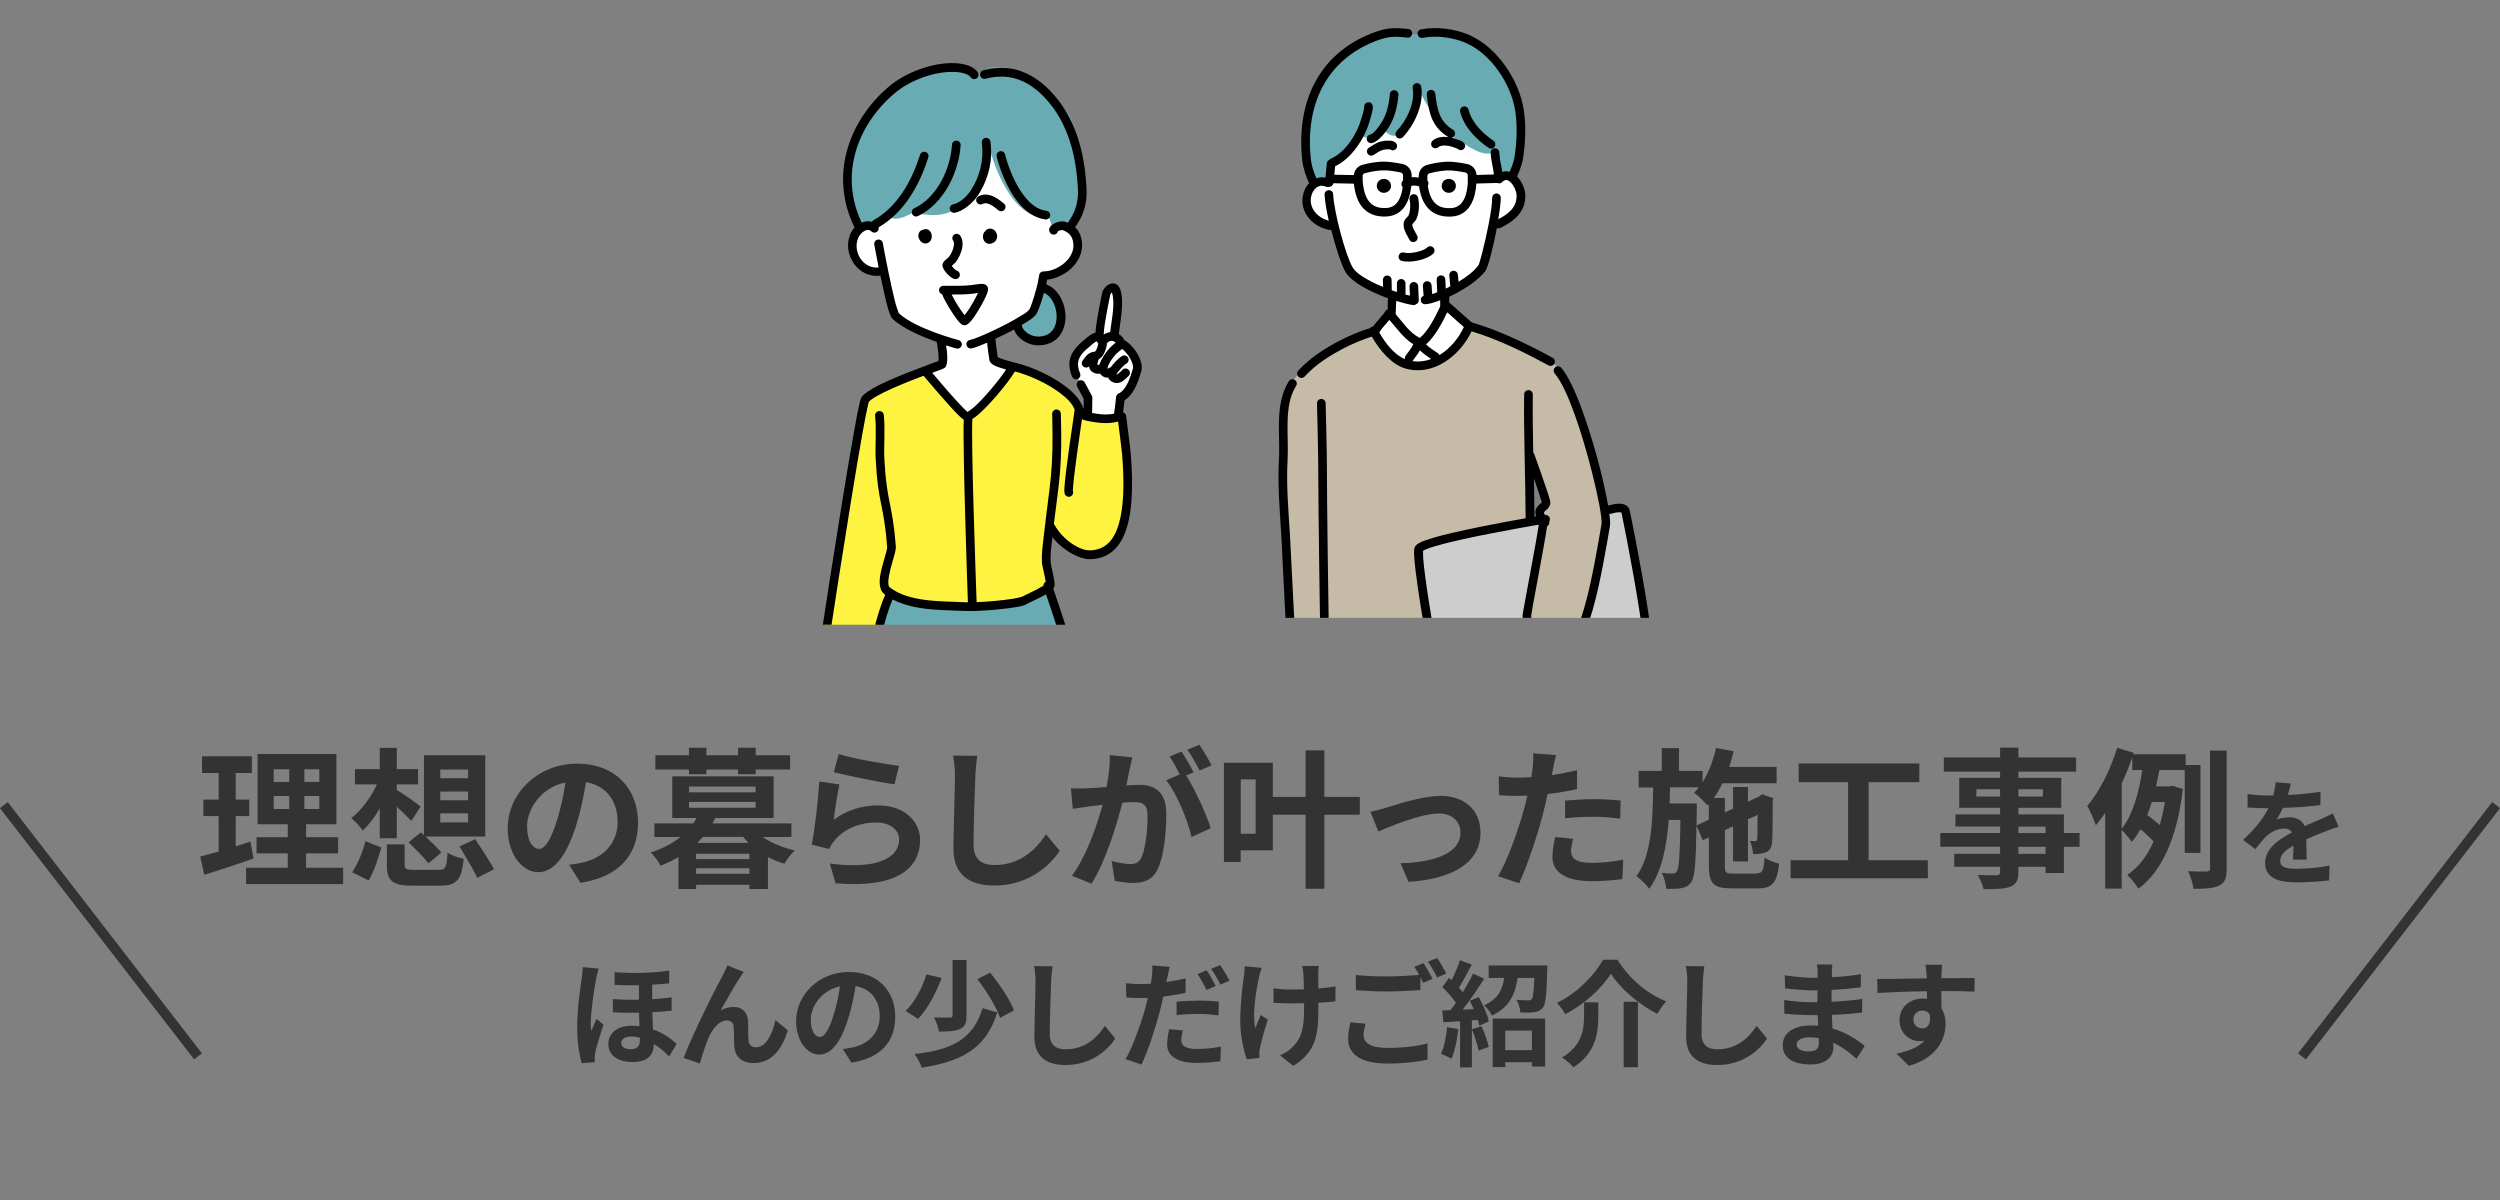 <?xml version="1.0" encoding="UTF-8"?>
<svg id="_レイヤー_2" data-name="レイヤー 2" xmlns="http://www.w3.org/2000/svg" width="355.23" height="170.55" xmlns:xlink="http://www.w3.org/1999/xlink" viewBox="0 0 355.23 170.55">
  <rect x="0" y="0" width="355.23" height="170.55" fill="#808080" stroke="none"/>
  <defs>
    <style>
      .cls-1 {
        fill: #fff;
      }

      .cls-1, .cls-2, .cls-3, .cls-4, .cls-5, .cls-6 {
        fill-rule: evenodd;
      }

      .cls-2 {
        fill: #fef340;
      }

      .cls-3 {
        fill: #cdcdcd;
      }

      .cls-7 {
        fill: #333;
      }

      .cls-8 {
        clip-path: url(#clippath-1);
      }

      .cls-4 {
        fill: #68abb3;
      }

      .cls-9 {
        clip-path: url(#clippath);
      }

      .cls-10, .cls-11 {
        fill: none;
      }

      .cls-5 {
        fill: #c5bba6;
      }

      .cls-11 {
        stroke: #333;
        stroke-miterlimit: 10;
        stroke-width: 1.4px;
      }
    </style>
    <clipPath id="clippath">
      <rect class="cls-10" x="111.17" y=".98" width="55.82" height="87.79"/>
    </clipPath>
    <clipPath id="clippath-1">
      <rect class="cls-10" x="175.46" y="0" width="66.64" height="87.79"/>
    </clipPath>
  </defs>
  <g id="_レイヤー_1-2" data-name="レイヤー 1">
    <g>
      <g>
        <path class="cls-7" d="m36.02,121.99c-2.36.84-4.93,1.65-6.99,2.32l-.58-2.6c.75-.19,1.63-.43,2.62-.71v-5.04h-2.17v-2.34h2.17v-3.78h-2.36v-2.38h7.08v2.38h-2.3v3.78h1.93v2.34h-1.93v4.29c.71-.21,1.42-.43,2.1-.67l.43,2.4Zm12.74,1.31v2.32h-13.79v-2.32h5.92v-2.04h-4.44v-2.3h4.44v-1.84h-4.29v-9.98h11.2v9.98h-4.31v1.84h4.55v2.3h-4.55v2.04h5.28Zm-9.87-12.19h2.21v-1.8h-2.21v1.8Zm0,3.84h2.21v-1.84h-2.21v1.84Zm6.48-5.64h-2.12v1.8h2.12v-1.8Zm0,3.8h-2.12v1.84h2.12v-1.84Z"/>
        <path class="cls-7" d="m53.95,114.89c-.73,1.27-1.54,2.34-2.42,3.11-.37-.56-1.12-1.35-1.63-1.76,1.42-1.05,2.81-2.92,3.65-4.78h-3.11v-2.17h3.52v-3.02h2.42v3.02h3.02v2.17h-3.02v.79c.86.49,2.9,1.95,3.39,2.36l-1.33,2.04c-.49-.54-1.29-1.31-2.06-2.02v4.48h-2.42v-4.23Zm-3.9,9.05c.77-1.14,1.5-2.9,1.87-4.42l2.27.9c-.43,1.52-1.05,3.43-1.8,4.68l-2.34-1.16Zm12.25-.34c1.01,0,1.16-.3,1.29-2.47.51.41,1.59.77,2.3.9-.32,3.07-1.03,3.82-3.39,3.82h-3.86c-2.92,0-3.67-.71-3.67-2.94v-2.94h2.53v2.9c0,.64.21.73,1.37.73h3.43Zm-2.49-5.32l.43.39v-11.35h8.71v11.54h-8.5c.84.77,1.76,1.67,2.27,2.27l-1.84,1.54c-.6-.77-1.87-2.08-2.83-2.98l1.76-1.42Zm2.75-7.7h3.95v-1.24h-3.95v1.24Zm0,3.13h3.95v-1.24h-3.95v1.24Zm0,3.15h3.95v-1.29h-3.95v1.29Zm4.96,2.38c.86,1.33,2.1,3.15,2.68,4.27l-2.38,1.22c-.51-1.14-1.69-3.02-2.53-4.46l2.23-1.03Z"/>
        <path class="cls-7" d="m82.48,125.43l-1.61-2.55c.82-.09,1.42-.21,2-.34,2.75-.64,4.89-2.62,4.89-5.75,0-2.96-1.61-5.17-4.5-5.66-.3,1.82-.67,3.8-1.29,5.81-1.29,4.33-3.13,6.99-5.47,6.99s-4.36-2.62-4.36-6.24c0-4.96,4.29-9.18,9.85-9.18s8.67,3.69,8.67,8.37-2.77,7.72-8.17,8.56Zm-5.9-4.81c.9,0,1.74-1.35,2.62-4.25.49-1.59.9-3.41,1.14-5.19-3.54.73-5.45,3.86-5.45,6.22,0,2.17.86,3.22,1.7,3.22Z"/>
        <path class="cls-7" d="m108.37,118.93c1.24.86,2.88,1.52,4.57,1.91-.51.43-1.16,1.31-1.48,1.89-.82-.24-1.59-.56-2.34-.94v4.53h-2.64v-.6h-7.57v.6h-2.51v-4.53c-.77.45-1.61.86-2.55,1.22-.26-.6-.92-1.46-1.39-1.87,1.78-.6,3.15-1.35,4.23-2.21h-3.71v-1.93h5.54c.17-.26.32-.51.45-.77h-3.45v-5.92h14.4v5.92h-8.3c-.13.26-.24.51-.39.77h11.22v1.93h-4.05Zm-10.47-9.59h-4.78v-2.02h4.78v-1.07h2.47v1.07h4.5v-1.07h2.51v1.07h4.89v2.02h-4.89v.67h-2.51v-.67h-4.5v.67h-2.47v-.67Zm0,3.24h9.46v-.82h-9.46v.82Zm0,2.19h9.46v-.82h-9.46v.82Zm8.58,6.54h-7.57v.77h7.57v-.77Zm0,2.85v-.79h-7.57v.79h7.57Zm-.13-4.4c-.26-.28-.51-.54-.75-.84h-5.73c-.26.3-.51.56-.77.84h7.25Z"/>
        <path class="cls-7" d="m118.47,116.48c1.95-1.42,4.08-2.04,6.33-2.04,3.75,0,5.94,2.32,5.94,4.91,0,3.9-3.09,6.91-12.01,6.16l-.82-2.81c6.44.88,9.85-.69,9.85-3.41,0-1.39-1.33-2.42-3.2-2.42-2.42,0-4.61.9-5.96,2.53-.39.47-.6.82-.79,1.24l-2.47-.62c.43-2.1.92-6.31,1.07-8.97l2.87.41c-.28,1.18-.67,3.8-.81,5.02Zm9.27-7.66l-.64,2.62c-2.17-.28-6.95-1.29-8.62-1.72l.69-2.57c2.04.64,6.71,1.46,8.58,1.67Z"/>
        <path class="cls-7" d="m138.59,110.26c-.09,2.32-.26,7.12-.26,9.78,0,2.17,1.29,2.88,2.96,2.88,3.54,0,5.79-2.04,7.34-4.38l1.95,2.36c-1.37,2.06-4.42,4.93-9.31,4.93-3.52,0-5.79-1.54-5.79-5.21,0-2.87.21-8.52.21-10.36,0-1.01-.09-2.04-.28-2.9l3.45.04c-.13.9-.24,2-.28,2.85Z"/>
        <path class="cls-7" d="m160.49,109.4c-.13.64-.3,1.44-.45,2.21.73-.04,1.35-.09,1.8-.09,2.27,0,3.88,1.01,3.88,4.1,0,2.53-.3,6.01-1.22,7.87-.71,1.5-1.89,1.97-3.52,1.97-.82,0-1.85-.15-2.58-.3l-.45-2.83c.82.24,2.06.45,2.62.45.73,0,1.27-.21,1.61-.92.58-1.22.88-3.82.88-5.94,0-1.72-.75-1.95-2.08-1.95-.34,0-.88.04-1.5.09-.82,3.26-2.4,8.35-4.38,11.5l-2.79-1.12c2.08-2.81,3.56-7.14,4.36-10.08-.77.09-1.46.17-1.84.21-.62.11-1.74.26-2.4.36l-.26-2.92c.79.06,1.5.02,2.3,0,.67-.02,1.67-.09,2.77-.19.3-1.61.49-3.18.45-4.53l3.2.32c-.13.56-.28,1.24-.39,1.78Zm9.1.34l-1.05.45c1.29,2,2.9,5.58,3.5,7.49l-2.73,1.24c-.56-2.38-2.08-6.16-3.6-8.05l1.93-.84c-.43-.82-.97-1.84-1.46-2.53l1.7-.71c.54.79,1.31,2.15,1.72,2.94Zm2.55-.99l-1.69.73c-.45-.88-1.14-2.15-1.74-2.96l1.72-.69c.56.82,1.35,2.17,1.72,2.92Z"/>
        <path class="cls-7" d="m193.22,115.77h-5.04v10.51h-2.66v-10.51h-4.66v5.06h-4.57v1.65h-2.38v-14.1h6.95v4.85h4.66v-6.61h2.66v6.61h5.04v2.53Zm-14.8-5.02h-2.12v7.72h2.12v-7.72Z"/>
        <path class="cls-7" d="m197.01,114.76c1.46-.45,5.11-1.67,7.7-1.67,3.39,0,5.66,2.02,5.66,5.26,0,3.88-3.41,6.52-10.23,6.95l-1.14-2.64c4.91-.13,8.52-1.44,8.52-4.35,0-1.61-1.2-2.72-3.07-2.72-2.49,0-6.78,1.78-8.6,2.55l-1.12-2.79c.64-.13,1.63-.39,2.27-.58Z"/>
        <path class="cls-7" d="m220.67,109.31c-.04.24-.11.51-.17.82,1.2-.17,2.4-.41,3.58-.69v2.68c-1.29.3-2.75.54-4.18.71-.19.92-.41,1.87-.64,2.75-.77,3-2.21,7.38-3.41,9.93l-2.98-1.01c1.29-2.15,2.92-6.65,3.71-9.65.15-.58.32-1.18.45-1.8-.49.02-.96.04-1.42.04-1.03,0-1.84-.04-2.6-.09l-.06-2.68c1.09.13,1.82.17,2.7.17.62,0,1.27-.02,1.93-.06.09-.47.15-.88.19-1.22.09-.79.13-1.67.06-2.17l3.28.26c-.17.58-.36,1.54-.45,2.02Zm2.57,11.65c0,.94.64,1.65,2.94,1.65,1.44,0,2.92-.17,4.46-.45l-.11,2.75c-1.2.15-2.66.3-4.38.3-3.6,0-5.56-1.24-5.56-3.41,0-.99.21-2.02.39-2.87l2.55.26c-.17.6-.3,1.31-.3,1.78Zm3.26-7.4c1.22,0,2.51.06,3.78.19l-.06,2.57c-1.07-.13-2.38-.26-3.69-.26-1.46,0-2.79.06-4.14.21v-2.51c1.2-.11,2.75-.21,4.12-.21Z"/>
        <path class="cls-7" d="m249.59,124.1c.84,0,1.01-.36,1.14-2.25.51.36,1.44.73,2.06.88-.28,2.68-.92,3.5-3,3.5h-3.75c-2.53,0-3.22-.69-3.22-3.13v-4.12l-.88.41-.88-2.08c-.09,5.26-.24,7.32-.73,8-.39.56-.79.77-1.37.88-.54.13-1.35.11-2.21.11-.04-.71-.28-1.65-.62-2.27.67.09,1.27.09,1.54.09s.45-.06.62-.34c.28-.43.41-2.23.49-7.27h-1.67c-.3,3.86-.99,7.34-2.77,9.78-.41-.6-1.2-1.37-1.82-1.78,2.12-2.94,2.32-7.66,2.38-12.61h-2.06v-2.36h3.28v-3.24h2.45v3.24h3.35v1.61c.88-1.39,1.52-3.11,1.91-4.87l2.51.47c-.17.75-.41,1.5-.64,2.23h6.74v2.32h-7.7c-.36.75-.77,1.46-1.22,2.08h1.57v2.06l1.16-.54v-3.07h2.12v2.08l1.54-.71.09-.06.39-.28,1.59.56-.09.34c-.02,3.05-.02,5.23-.09,5.88-.04.77-.34,1.24-.92,1.48-.51.21-1.2.24-1.78.24-.04-.58-.21-1.39-.45-1.87.26.02.56.02.73.02s.28-.04.3-.32c.04-.19.04-1.37.06-3.41l-1.37.64v5.99h-2.12v-5l-1.16.54v5.17c0,.88.15,1.01,1.22,1.01h3.3Zm-6.78-7.64v-2.23l-.19.21c-.41-.47-1.35-1.42-1.91-1.8.24-.24.47-.49.69-.77h-4.1c-.02.77-.04,1.54-.06,2.3h3.86v.97l-.04,2.15,1.76-.82Z"/>
        <path class="cls-7" d="m273.93,122.23v2.57h-19.5v-2.57h8.17v-11.09h-7.02v-2.66h17.14v2.66h-7.21v11.09h8.41Z"/>
        <path class="cls-7" d="m295.49,120.32h-2.23v3.73h-2.6v-.88h-3.86v.67c0,1.27-.3,1.78-1.14,2.15-.82.32-1.97.36-3.8.36-.13-.6-.51-1.48-.84-2.02,1.03.04,2.3.04,2.64.04.41-.02.54-.15.54-.54v-.67h-6.52v-1.84h6.52v-1.01h-8.5v-1.95h8.5v-.92h-6.35v-1.72h6.35v-.94h-5.81v-4.25h5.81v-.88h-8v-2.02h8v-1.39h2.6v1.39h8.2v2.02h-8.2v.88h6.09v4.25h-6.09v.94h6.46v2.64h2.23v1.95Zm-11.29-7.14v-1.03h-3.37v1.03h3.37Zm2.6-1.03v1.03h3.48v-1.03h-3.48Zm0,6.22h3.86v-.92h-3.86v.92Zm3.86,1.95h-3.86v1.01h3.86v-1.01Z"/>
        <path class="cls-7" d="m310.43,121.2v-11.78h-3.6c-.15.75-.3,1.54-.47,2.32h1.91l.41-.09,1.48.45c-.77,6.93-3.03,11.78-6.31,14.18-.32-.58-1.12-1.57-1.59-1.95,1.57-1.07,2.81-2.66,3.75-4.74-.45-.54-1.2-1.22-1.87-1.76-.37.67-.77,1.27-1.25,1.8-.32-.49-.96-1.27-1.42-1.72v8.35h-2.34v-10.75c-.43.64-.88,1.24-1.33,1.76-.19-.6-.82-2.08-1.22-2.75,1.72-2,3.3-5.13,4.25-8.26l2.36.71-.06.21h7.44v1.52h2.1v12.49h-2.25Zm-8.95-3.43c1.63-2.06,2.49-5.41,2.92-8.35h-1.42v-1.82c-.43,1.24-.94,2.49-1.5,3.71v6.46Zm4.29-3.82c-.21.64-.43,1.27-.67,1.87.6.43,1.29.94,1.78,1.42.3-1.01.54-2.1.73-3.28h-1.84Zm10.62-7.29v16.73c0,1.35-.24,2.02-1.03,2.42-.77.41-1.97.49-3.67.49-.09-.69-.43-1.8-.77-2.51,1.16.06,2.25.06,2.64.04.34-.02.47-.11.47-.47v-16.71h2.36Z"/>
        <path class="cls-7" d="m325.11,112.96c1.55-.08,3.18-.23,4.62-.47l-.02,1.89c-1.55.23-3.56.36-5.32.41-.28.6-.6,1.19-.93,1.67.42-.2,1.31-.33,1.84-.33,1,0,1.81.42,2.17,1.26.85-.39,1.53-.67,2.2-.96.64-.28,1.21-.54,1.81-.85l.82,1.89c-.52.15-1.39.47-1.94.69-.74.29-1.67.65-2.66,1.11.02.91.05,2.12.06,2.87h-1.96c.05-.49.07-1.27.08-1.99-1.22.7-1.88,1.34-1.88,2.16,0,.9.77,1.14,2.37,1.14,1.39,0,3.2-.18,4.64-.46l-.07,2.11c-1.08.15-3.09.28-4.62.28-2.56,0-4.46-.62-4.46-2.73s1.96-3.4,3.82-4.36c-.25-.41-.69-.56-1.14-.56-.91,0-1.93.52-2.55,1.13-.49.49-.96,1.08-1.52,1.8l-1.75-1.31c1.71-1.58,2.87-3.04,3.61-4.51h-.21c-.67,0-1.86-.03-2.76-.1v-1.91c.83.13,2.04.2,2.87.2h.78c.18-.65.29-1.29.33-1.88l2.16.18c-.08.41-.2.95-.41,1.63Z"/>
        <path class="cls-7" d="m84.71,139.07c-.24,1.09-.77,4.7-.77,6.33,0,.33.02.78.07,1.11.23-.55.52-1.18.75-1.73l1,.82c-.46,1.34-.98,3-1.16,3.9-.05.23-.1.57-.1.75.02.16.02.44.03.67l-1.88.15c-.33-1.14-.64-3-.64-5.22,0-2.47.46-5.57.64-6.82.07-.44.15-1.08.16-1.6l2.27.2c-.13.33-.33,1.16-.38,1.45Zm10.38-1.16v1.81c-.72.08-1.54.15-2.42.2v2.06c.98-.07,1.91-.15,2.76-.26v1.89c-.8.1-1.73.16-2.74.21.02.88.07,1.7.1,2.45,1.62.57,2.74,1.49,3.36,2.06l-1.06,1.78c-.69-.69-1.42-1.31-2.2-1.78v.16c0,1.45-.92,2.42-3.02,2.42-1.89,0-3.43-.82-3.43-2.58,0-1.42,1.14-2.58,3.36-2.58.38,0,.72.02,1.06.07-.03-.62-.05-1.29-.06-1.93-1.21.03-2.47.02-3.72-.05v-1.88c1.27.1,2.51.11,3.71.1v-2.06c-1.09.02-2.25,0-3.46-.05v-1.81c2.99.23,5.76.07,7.77-.23Zm-5.49,11.18c.96,0,1.32-.49,1.32-1.27v-.38c-.41-.11-.8-.16-1.19-.16-.93,0-1.45.36-1.45.9,0,.6.52.91,1.32.91Z"/>
        <path class="cls-7" d="m105.16,138.87c-.8,1.18-1.94,3.27-2.76,4.7.6-.34,1.26-.49,1.88-.49,1.22,0,1.96.77,2.02,2.12.03.73-.02,2.04.07,2.73.07.64.52.88,1.06.88,1.42,0,2.29-1.83,2.76-3.85l1.76,1.44c-.85,2.79-2.37,4.65-4.87,4.65-1.81,0-2.66-1.08-2.73-2.27-.07-.87-.05-2.2-.1-2.87-.05-.57-.38-.91-.96-.91-1.11,0-2.02,1.14-2.61,2.47-.42.95-1,2.78-1.24,3.64l-2.3-.78c1.21-3.27,4.55-9.93,5.42-11.48.21-.44.52-.98.8-1.67l2.32.93c-.16.23-.34.51-.52.77Z"/>
        <path class="cls-7" d="m120.98,151l-1.22-1.94c.62-.07,1.08-.16,1.52-.26,2.09-.49,3.72-1.99,3.72-4.38,0-2.25-1.22-3.93-3.43-4.31-.23,1.39-.51,2.89-.98,4.42-.98,3.3-2.38,5.32-4.16,5.32s-3.31-1.99-3.31-4.75c0-3.77,3.27-6.99,7.49-6.99s6.6,2.81,6.6,6.37-2.11,5.88-6.22,6.51Zm-4.49-3.66c.69,0,1.32-1.03,1.99-3.23.38-1.21.69-2.6.87-3.95-2.69.56-4.15,2.94-4.15,4.73,0,1.65.65,2.45,1.29,2.45Z"/>
        <path class="cls-7" d="m133.81,138.95c-.78,2.06-1.98,4.41-3.38,5.85-.46-.36-1.27-.88-1.76-1.14,1.35-1.29,2.46-3.49,2.97-5.21l2.17.51Zm7.9,4.91c-1.6,5.03-4.85,6.92-10.74,7.85-.2-.62-.62-1.44-1.03-1.94,5.39-.6,8.36-2.16,9.68-6.51l2.09.6Zm-4.38-7.46v7.92c0,1.03-.2,1.58-.9,1.88-.7.33-1.7.38-3.02.38-.08-.57-.39-1.45-.69-2.01.93.03,1.94.03,2.24.02.29,0,.39-.07.39-.29v-7.89h1.98Zm3.35,1.8c1.32,1.62,2.82,3.8,3.4,5.37l-1.99,1.06c-.49-1.5-1.89-3.79-3.22-5.5l1.81-.93Z"/>
        <path class="cls-7" d="m149.36,139.46c-.07,1.76-.2,5.42-.2,7.45,0,1.65.98,2.19,2.25,2.19,2.69,0,4.41-1.55,5.58-3.33l1.49,1.8c-1.04,1.57-3.36,3.76-7.09,3.76-2.68,0-4.41-1.18-4.41-3.97,0-2.19.16-6.48.16-7.89,0-.77-.07-1.55-.21-2.2l2.63.03c-.1.69-.18,1.52-.21,2.17Z"/>
        <path class="cls-7" d="m165.86,138.94c-.03.18-.08.39-.13.6.91-.13,1.84-.31,2.74-.52v2.04c-.98.23-2.09.41-3.18.54-.15.7-.31,1.44-.49,2.11-.6,2.29-1.68,5.62-2.6,7.56l-2.27-.77c.98-1.65,2.22-5.06,2.83-7.35.11-.44.23-.91.34-1.37-.38.02-.73.03-1.08.03-.8,0-1.4-.03-1.98-.07l-.05-2.04c.83.1,1.37.13,2.06.13.47,0,.96-.02,1.47-.05.06-.36.11-.67.15-.93.07-.6.1-1.27.05-1.67l2.5.2c-.13.46-.29,1.19-.36,1.55Zm1.98,8.85c0,.72.49,1.26,2.24,1.26,1.09,0,2.22-.11,3.4-.33l-.08,2.07c-.93.13-2.02.24-3.33.24-2.74,0-4.23-.95-4.23-2.6,0-.77.15-1.55.28-2.19l1.96.18c-.13.47-.23,1-.23,1.36Zm2.48-5.62c.93,0,1.91.05,2.87.15l-.05,1.96c-.82-.1-1.81-.21-2.81-.21-1.13,0-2.12.05-3.15.18v-1.91c.91-.1,2.07-.16,3.13-.16Zm2.42-2.07l-1.31.57c-.33-.67-.83-1.65-1.27-2.27l1.29-.54c.41.6,1,1.63,1.29,2.24Zm1.96-.75l-1.29.56c-.34-.69-.87-1.63-1.32-2.25l1.29-.52c.44.6,1.04,1.65,1.32,2.22Z"/>
        <path class="cls-7" d="m178.9,138.85c-.41,1.81-.98,5.24-.54,7.27.21-.51.51-1.29.78-1.89l1.01.65c-.47,1.4-.91,3.05-1.11,3.98-.07.25-.1.6-.1.8,0,.16.02.44.03.67l-1.81.18c-.36-.98-.93-3.27-.93-5.29,0-2.68.33-5.19.52-6.51.08-.46.1-1.01.11-1.42l2.42.24c-.15.39-.31.98-.39,1.32Zm8.42-.49v2.09c.91-.07,1.78-.16,2.45-.29l-.02,2.12c-.65.08-1.5.15-2.42.2v.69c0,3.85-.29,6.22-3.56,8.29l-1.88-1.49c.62-.28,1.44-.8,1.89-1.31,1.26-1.31,1.52-2.76,1.52-5.52v-.59c-.62.02-1.22.03-1.83.03-.7,0-1.71-.05-2.51-.08v-2.07c.8.11,1.6.18,2.47.18.59,0,1.22-.02,1.84-.03-.02-.91-.03-1.76-.07-2.2-.03-.41-.11-.87-.18-1.13h2.37c-.05.36-.07.75-.08,1.11Z"/>
        <path class="cls-7" d="m193.75,147.1c0,1.06,1,1.8,3.35,1.8,2.2,0,4.29-.24,5.73-.64l.02,2.29c-1.42.34-3.38.57-5.67.57-3.74,0-5.62-1.26-5.62-3.51,0-.95.2-1.73.31-2.35l2.16.2c-.16.59-.28,1.11-.28,1.65Zm9.81-8.02l-1.32.57c-.11-.24-.26-.52-.41-.8v1.83c-1.14.08-3.17.2-4.72.2-1.71,0-3.13-.08-4.46-.18v-2.17c1.21.15,2.73.21,4.44.21,1.55,0,3.31-.1,4.57-.21-.23-.42-.47-.83-.7-1.16l1.29-.52c.41.59,1,1.63,1.31,2.24Zm1.96-.75l-1.31.56c-.34-.69-.87-1.63-1.32-2.25l1.31-.52c.42.6,1.03,1.65,1.32,2.22Z"/>
        <path class="cls-7" d="m207.22,146.23c-.16,1.53-.51,3.17-.98,4.21-.34-.21-1.06-.55-1.49-.7.47-.96.73-2.42.87-3.79l1.6.28Zm2.89-4.56c.62,1.11,1.26,2.53,1.44,3.46l-1.37.62c-.05-.24-.11-.52-.21-.83l-.83.07v6.68h-1.68v-6.56l-2.37.15-.16-1.68,1.18-.05c.25-.31.51-.67.77-1.04-.47-.7-1.26-1.57-1.93-2.22l.93-1.32c.11.1.25.21.38.33.46-.9.92-1.98,1.19-2.84l1.68.62c-.59,1.11-1.24,2.37-1.83,3.28.21.23.39.46.56.65.55-.91,1.08-1.84,1.45-2.65l1.58.73c-.9,1.42-2.02,3.07-3.05,4.39l1.57-.07c-.18-.41-.38-.82-.57-1.18l1.29-.54Zm.42,4.15c.41.93.83,2.12,1.01,2.94l-1.44.52c-.15-.82-.57-2.07-.95-3.04l1.37-.42Zm9.34-8.65s0,.47-.02.7c-.1,3.4-.21,4.8-.62,5.31-.34.42-.7.57-1.21.64-.44.07-1.21.07-1.99.05-.03-.57-.25-1.31-.56-1.8.69.07,1.34.07,1.65.07.23,0,.39-.03.52-.16.2-.24.29-1.06.38-3.02h-2.38c-.33,2.27-1.13,4.15-3.64,5.34-.21-.44-.73-1.13-1.14-1.45,2.02-.88,2.63-2.25,2.87-3.89h-2.2v-1.78h8.34Zm-7.77,7.56h7.45v6.82h-1.88v-.62h-3.79v.69h-1.78v-6.89Zm1.78,1.71v2.78h3.79v-2.78h-3.79Z"/>
        <path class="cls-7" d="m222.41,144.11c-.25-.47-.77-1.21-1.19-1.6,2.87-1.37,5.4-4,6.55-6.14h2.07c1.68,2.74,4.28,4.88,6.92,5.91-.49.51-.91,1.18-1.27,1.78-2.6-1.32-5.27-3.59-6.6-5.71-1.26,2.07-3.75,4.33-6.48,5.76Zm4.69-1.68v2.02c0,2.3-.34,5.19-3.53,7.2-.33-.42-1.11-1.08-1.62-1.39,2.86-1.7,3.13-4,3.13-5.86v-1.98h2.01Zm5.63-.08v9.29h-2.02v-9.29h2.02Z"/>
        <path class="cls-7" d="m241.97,139.46c-.07,1.76-.2,5.42-.2,7.45,0,1.65.98,2.19,2.25,2.19,2.69,0,4.41-1.55,5.58-3.33l1.49,1.8c-1.04,1.57-3.36,3.76-7.09,3.76-2.68,0-4.41-1.18-4.41-3.97,0-2.19.16-6.48.16-7.89,0-.77-.07-1.55-.21-2.2l2.63.03c-.1.69-.18,1.52-.21,2.17Z"/>
        <path class="cls-7" d="m260.31,138.19c-.02.16-.02.41-.02.67,1.34-.07,2.69-.2,4.13-.44l-.02,1.88c-1.08.13-2.56.28-4.15.36v1.68c1.65-.08,3.04-.21,4.36-.39l-.02,1.93c-1.47.16-2.74.28-4.31.33.03.62.07,1.29.11,1.94,2.06.59,3.62,1.68,4.57,2.47l-1.17,1.83c-.88-.82-1.99-1.68-3.3-2.27.02.23.02.42.02.6,0,1.39-1.06,2.47-3.22,2.47-2.61,0-3.98-1-3.98-2.73s1.52-2.81,4.03-2.81c.34,0,.69.02,1.01.05-.03-.51-.05-1.03-.07-1.52h-.85c-.95,0-2.81-.08-3.89-.21l-.02-1.93c1.06.2,3.07.31,3.93.31h.78c0-.54,0-1.13.02-1.68h-.6c-1.03,0-2.92-.15-4-.29l-.05-1.86c1.18.2,3.04.36,4.03.36h.64v-.77c0-.31-.03-.82-.1-1.13h2.2c-.05.33-.08.73-.1,1.16Zm-3.3,11.2c.87,0,1.44-.24,1.44-1.19,0-.18,0-.41-.02-.7-.44-.07-.88-.11-1.34-.11-1.16,0-1.8.46-1.8,1.01,0,.62.59,1,1.71,1Z"/>
        <path class="cls-7" d="m275.87,138.48c0,.13,0,.31-.02.51,1.65,0,3.89-.03,4.73-.02l-.02,1.93c-.98-.05-2.5-.08-4.72-.08,0,.83.02,1.73.02,2.45.39.62.59,1.39.59,2.24,0,2.12-1.24,4.83-5.22,5.94l-1.75-1.73c1.65-.34,3.09-.88,3.98-1.86-.23.05-.47.08-.74.08-1.26,0-2.81-1.01-2.81-3,0-1.84,1.49-3.05,3.26-3.05.23,0,.44.02.65.05,0-.36,0-.73-.02-1.09-2.46.03-5.01.13-7.02.24l-.05-1.98c1.86,0,4.83-.07,7.05-.1-.02-.21-.02-.38-.03-.51-.05-.67-.11-1.22-.16-1.42h2.37c-.03.26-.1,1.14-.11,1.4Zm-2.73,7.64c.69,0,1.29-.52,1.06-1.96-.23-.38-.62-.57-1.06-.57-.64,0-1.26.44-1.26,1.31,0,.75.6,1.22,1.26,1.22Z"/>
      </g>
      <g>
        <line class="cls-11" x1=".55" y1="114.4" x2="28.14" y2="150.1"/>
        <line class="cls-11" x1="354.68" y1="114.4" x2="327.09" y2="150.1"/>
      </g>
      <g class="cls-9">
        <g>
          <path class="cls-1" d="m121.48,33.19s-1.06,5.51,4.03,4.84l1.92,7.16,6.5,3.38-.16,3.18-2.31.82,5.87,6.81,6.66-7.38-3.29-1.42.1-2.88,5.22-2.37,2.37-6.02,3.42-1.41,1.35-3.74-2.12-1.95-1.91-4.98-6.58-8.88-8.98.6-7.78,5.85-4.32,8.4h0Z"/>
          <path class="cls-4" d="m138.81,10.57s-4.15-3.25-11.03,1.63c-6.87,4.88-9.08,12.79-5.62,19.65l2.03.43s1.96-1.5,2.03-1.53c.06-.03.85,1.05,3.58-.59,0,0,3.8,1.23,6.17-.59,0,0,4.66-1.79,4.88-7.66,0,0,2.75,9.88,8.17,8.83l.67,2.16,2.59-.82s1.63-2.17,1.76-3.87c.13-1.7-.78-10.44-2.57-12.48-1.8-2.04-8.23-8.82-12.65-5.16h0Z"/>
          <polygon class="cls-1" points="154.76 59.09 154.65 56.58 152.8 53.04 153.14 50.13 155.43 48.27 156.48 46.28 157.34 41.7 158.51 41.14 159.03 44.4 158.53 47.85 160.73 50.25 161.78 52.98 160.2 55.66 159.2 56.98 159.02 59.43 154.76 59.09 154.76 59.09"/>
          <polygon class="cls-1" points="120.69 98.91 119.38 104.85 117.53 109.36 117.32 110.34 117.69 114.49 116.55 115.9 113.81 113.52 111.92 110.08 112.76 104.81 115 101.78 117.12 97.99 120.69 98.91 120.69 98.91"/>
          <polygon class="cls-1" points="130.73 149.23 130.97 154.32 130.21 162.19 131.22 163.41 135.69 163.57 137.72 163.28 137.39 159.26 136.42 151.7 136.26 149.24 133.55 150.55 130.73 149.23 130.73 149.23"/>
          <polygon class="cls-1" points="144.96 149.78 145.02 154.53 143.11 162.89 148.67 163.55 150.73 162.98 150.47 158.41 150.53 151.18 150.65 148.39 147.35 150.36 144.96 149.78 144.96 149.78"/>
          <path class="cls-4" d="m144.64,46.01l2.22-1.43,1.37-3.69s1.88.53,2.28,2.33c.4,1.81.85,4.47-.64,5-1.49.53-6.15.6-5.23-2.22h0Z"/>
          <path class="cls-4" d="m127.29,83.19l-3.95,12.67,5.11,51.35,4.87,3.34,4.47-2.12.71-40.52,4.33,40.41,4.23,1.71,4.39-2.68.48-31.99.42-20.61-3.5-11.78s-4.44,3.11-9.58,3.52c-5.14.41-11.73-1.87-11.97-3.29h0Z"/>
          <path class="cls-6" d="m130.58,163.74l-.65,2.59s5.03,4.55,6.13,3.71l3.55-3.8-1.45-2.52-1.94-.37-5.63.4h0Z"/>
          <path class="cls-6" d="m143.06,163.51l-1.21,2.52,3.53,3.68s3.58-1.23,4.59-2.08c1.01-.85,1.38-1.97,1.38-1.97l-.6-2.43-7.69.28h0Z"/>
          <path class="cls-2" d="m121.17,97.68s-1.54,2.48-5.23-1.37l2.43-16.21,5.18-23.81,8.09-3.32,6.1,6.32,6.67-7.2s8.82,2.27,9.11,6.3l5.84,1.17,1.26,8.95s-.4,8.07-3.15,9.54c0,0-5.25,2.32-7.84-3.07,0,0-1.4,5.58-.27,8.09,0,0-5.35,3.24-10.55,3.26-5.19.02-11.89-.48-12.24-2.73l-3.9,10.75-1.5,3.33h0Z"/>
          <path class="cls-6" d="m128.18,147.12c-.17.28-.09.65.19.84.49.32,1.1.77,1.72,1.21-.03.1-.04.2-.02.31.24,1.19.24,3.44.36,4.68-.49,3.67-.67,8.24-1.23,11.95-.02.12,0,.24.05.35.19.4.2.44.21.44.09.2.18.3.27.36,1.42,1.67,3.56,2.74,5.89,3.27.06.01.13.02.19.01.06,0,.15-.02.25-.07.1-.05.29-.17.52-.36.91-.74,2.81-2.69,3.31-3.79.07-.15.07-.32.02-.47-.24-.64-.26-.7-.27-.71-.02-.05-.04-.09-.05-.12-1.66-3.79-1.8-5.87-2.47-9.78-.04-.25-.23-.44-.47-.49.29-.12.44-.45.34-.75-.4-1.26-.29-2.84-.34-4.17.5-.31.93-.61,1.15-.79.27-.21.31-.6.1-.86-.21-.27-.6-.31-.86-.1-.41.33-1.64,1.14-2.6,1.56-.3.13-.55.24-.72.21-.42-.07-.98-.4-1.6-.79-1.05-.68-2.21-1.58-3.06-2.14-.05-.03-.09-.05-.14-.07.08-.13.11-.28.08-.43-.29-1.55-3.73-36.82-4.71-48.9-.03-.34-.32-.59-.66-.56-.34.03-.59.32-.56.66.98,12.11,4.44,47.47,4.73,49.02.04.23.21.4.41.47h0Zm16.01,2.84c.12,1.3.38,2.79.13,4.05-.05.27.08.54.32.67-.32-.04-.62.18-.68.51-.67,3.94-.81,6.02-2.51,9.87l.56.86-.58-.83s-.03.07-.27.71c-.06.15-.05.32.02.47.5,1.1,2.4,3.04,3.31,3.79.23.19.42.31.52.35.1.05.19.06.25.07.06,0,.13,0,.19-.01,2.32-.53,4.47-1.6,5.89-3.27.08-.05.17-.16.27-.36,0,0,.02-.04.21-.44.05-.11.07-.23.05-.35-.57-3.71-.75-8.29-1.24-11.96.08-1.34.08-3.8.24-5.1.01-.09,0-.18-.02-.26.28-.21.56-.43.82-.66.25-.22.28-.61.05-.87-.23-.25-.61-.28-.87-.05-1.41,1.25-3.38,2.19-4.02,2.48-.54-.18-1.93-.66-2.89-1.12-.31-.15-.67-.39-.73-.44-.14-.27-.46-.4-.76-.29-.32.12-.48.47-.37.79.08.21.34.51.8.77.35.2.82.42,1.32.63h0Zm-6.45,13.87c-1.14.34-2.93.53-4.55.45-.92-.05-1.79-.19-2.47-.43-.08.78-.18,1.54-.29,2.27l.1.21c1.2,1.51,3.08,2.46,5.11,2.96.66-.49,2.39-2.17,2.99-3.23l-.17-.44c-.28-.64-.52-1.23-.73-1.78h0Zm5.56-.07c-.21.56-.45,1.15-.73,1.78l-.17.44c.61,1.07,2.33,2.75,2.99,3.23,2.03-.5,3.91-1.45,5.11-2.96l.1-.21c-.11-.73-.2-1.49-.29-2.27-.68.24-1.55.38-2.47.43-1.62.08-3.41-.11-4.55-.45h0Zm-11.91-13.68c.14,1.28.16,3.01.26,4.02,0,.05,0,.1,0,.15,0,.02,0,.04,0,.07-.34,2.52-.53,5.46-.79,8.27.59.29,1.46.42,2.41.47,1.46.08,3.07-.08,4.08-.38-.74-2.34-.96-4.27-1.47-7.2-.05-.28.11-.56.36-.67-.2-.05-.38-.2-.45-.41-.37-1.16-.36-2.57-.38-3.85-.17.09-.35.17-.51.24-.57.25-1.09.35-1.41.3-.53-.09-1.27-.47-2.06-.97-.01,0-.03-.02-.04-.03h0Zm18.18-.51c-1.32.79-2.48,1.29-2.48,1.29-.14.06-.29.06-.43.02,0,0-.52-.17-1.2-.42.13,1.25.29,2.62.05,3.8-.06.32-.36.53-.68.49.23.12.37.38.32.65-.5,2.93-.72,4.86-1.47,7.2,1.02.3,2.63.46,4.08.38.94-.05,1.82-.18,2.41-.47-.27-2.8-.46-5.75-.79-8.27,0-.02,0-.04,0-.07,0-.04,0-.08,0-.12.07-1.13.08-3.09.18-4.48h0Zm-12.69-51.99c.24,2.16.53,4.86.85,7.9-.1.11-.17.25-.17.41-.28,13.22-.32,31.45-.45,40.94,0,.34.27.62.61.62.34,0,.62-.27.62-.61.11-7.64.16-20.93.32-32.72,1.41,13.38,2.97,28.69,3.25,32.69.02.34.32.59.66.57.34-.02.59-.32.57-.66-.41-5.88-3.6-36.24-4.99-48.93.71.28,1.44.49,2.17.74.32.11.67-.07.78-.39.11-.32-.07-.67-.39-.78-.72-.24-1.43-.44-2.12-.71,1.08-.56,2.17-1.1,3.2-1.69.29-.17.39-.55.22-.84-.17-.29-.55-.39-.84-.22-2.3,1.33-4.9,2.41-7.05,3.98-.27.2-.33.58-.13.86.2.27.58.33.86.13.64-.47,1.33-.89,2.04-1.29h0Zm14.93-.84c-.31,2.92-1.04,45.53-1.05,49.1,0,.34.27.62.61.62.34,0,.62-.27.62-.61,0-3.57.74-46.06,1.04-48.98.04-.34-.21-.64-.55-.68-.34-.04-.64.21-.68.55h0Zm-36.24,13.74s-.03,0-.05,0c-.25.05-.44.25-.48.48,0-.14.01-.3.03-.44.13-.89.45-2,.75-2.72.13-.31-.01-.67-.33-.81-.31-.13-.67.01-.81.33-.36.84-.73,2.17-.85,3.18-.06.5-.06.93.01,1.23.09.39.31.63.55.74.24.11.57.13.99-.12h0c.19.53.4,1.12.53,1.68.09.35.16.68.13.96-.02-.02-.04-.03-.06-.05-.24-.22-.44-.47-.52-.54-.84-.85-1.89-2.24-2.33-3.38-.06-.15-.17-.27-.31-.33.02-1.89.14-3.81.26-5.7.02-.34-.24-.63-.58-.65-.34-.02-.63.24-.65.58-.12,2.04-.26,4.11-.26,6.15,0,.29.2.54.47.6.53,1.24,1.63,2.7,2.52,3.6.16.16.78.87,1.25,1.05.28.11.54.1.76,0,.16-.07.31-.2.42-.41.07-.14.13-.29.17-.46.09.05.2.08.31.08.34,0,.61-.28.61-.62-.01-1.59-.24-3.24-.8-4.74,1.26-1.8,2.34-3.91,2.83-5.8.09-.33-.11-.66-.44-.75-.33-.09-.66.11-.75.44-.55,2.13-1.91,4.56-3.4,6.41h0Zm.86.9s-.04.05-.06.07c.07.24.16.5.26.77-.06-.28-.12-.57-.2-.84h0Zm5.02-79.06c-.28.3-.51.65-.65,1-1.15,2.83,1.16,6.28,4.3,5.84.38,1.86.8,3.74,1.14,4.86.21.69.43,1.14.57,1.27,1.42,1.37,4.18,2.54,6.29,3.29,0,.02,0,.04.01.07,0,0,.17.82.23,1.64.03.36.05.73,0,1h0c-1.16.45-5.49,1.98-8.3,3.36-1.34.66-2.33,1.33-2.64,1.82-.06.09-.15.35-.25.76-.18.74-.45,2.12-.77,3.93-1.85,10.29-5.57,34.65-5.65,35.66,0,.02,0,.05,0,.07-.12.27-.04.59.21.76.14.1.27.18.4.27-.1.08-.18.2-.22.33-.52,2.03-1.86,3.56-3.03,5.24-.2.28-.13.66.15.86.28.2.66.13.86-.15,1.26-1.8,2.67-3.47,3.22-5.64,0-.03.01-.05.01-.08.92.45,1.71.59,2.69.59-.32.94-.66,1.99-.76,2.91-.04.34.21.64.55.68.34.04.64-.21.68-.55.11-1,.53-2.15.86-3.12.05,0,.09,0,.14-.01.1,0,.27-.04.42-.23.02-.03.1-.15.19-.38.15-.4.46-1.31.82-2.36.09.16.24.28.43.31.33.06.65-.17.71-.5.38-2.21,1.65-8.3,2.79-10.64.97.51,2.06.85,3.19,1.08,2.33.47,4.88.45,7.05.55,2.03.09,5.95-.27,7.73-.63.56-.11.95-.25,1.09-.36.26-.18,1.73-.79,2.72-1.37.74,2.14,2.48,7.2,3.21,10.64.07.33.4.54.73.47.33-.07.54-.4.47-.73-.79-3.74-2.76-9.36-3.38-11.19.09-.12.14-.23.17-.33.03-.09.04-.34,0-.67-.12-.8-.52-2.48-.53-2.63-.08-1.17.06-2.07.19-3.23.02-.15.03-.3.05-.45,1.58,1.98,3.88,3.11,5.24,3.12,2.29,0,3.83-1.13,4.79-3.08,1.31-2.66,1.5-6.96,1.11-11.84-.08-.99-.67-5.44-.67-5.44-.02-.18-.12-.34-.28-.44-.05-.03-.1-.05-.15-.07.08-.57.14-1.12.21-1.69.54-.35.98-.88,1.33-1.47.55-.94.87-2.05,1.06-2.74.09-.3.08-.73-.05-1.23-.26-.95-1-2.19-2.15-3-.02-.02-.05-.03-.07-.04-.05-.03-.1-.05-.16-.06-.01-.05-.03-.1-.06-.15-.19-.32-.43-.56-.71-.73.24-2.11.78-4.55.22-6.3-.12-.37-.3-.59-.49-.72-.36-.25-.8-.24-1.21,0-.43.24-.81.75-.89,1.16-.09.42-.86,4.04-.95,5.66-.07.01-.14.03-.21.06-.51.18-1.1.73-1.37.95-1.04.85-1.79,1.69-2.04,2.73-.17.72-.11,1.53.3,2.51.13.31.49.46.8.33.31-.13.46-.49.33-.8-.29-.69-.36-1.26-.24-1.76.19-.8.81-1.41,1.61-2.06.16-.13.44-.41.75-.61.07-.05.19-.1.25-.13.07.09.18.25.22.33-.04.28-.13.59-.26.84-.08.15-.15.31-.3.32-.78.05-1.23.61-1.68,1.29-.19.28-.11.66.17.85.24.16.54.13.75-.05.06.39.26.66.54.82.4.23.75.26,1.05.2.09.15.22.28.36.37.21.14.49.22.78.19.06.15.14.28.25.38.35.31.69.4,1.01.39.3,0,.59-.12.87-.32.26-.18.52-.44.77-.69.24-.24.25-.63,0-.87-.24-.24-.63-.25-.87,0-.2.2-.4.41-.61.55-.07.05-.14.11-.22.1-.02,0-.03,0-.05-.01h0c.33-.45.89-1.19,1.46-1.54.29-.18.38-.56.2-.85-.18-.29-.56-.38-.85-.2-.6.37-1.21,1.08-1.62,1.61-.11.01-.22.06-.31.13-.04.03-.1.06-.14.07,0-.04,0-.12.02-.17.21-.71.73-1.43,1.22-1.95.12-.13.65-.54.85-.7.67.53,1.13,1.23,1.38,1.86.14.36.22.68.16.88-.18.62-.45,1.62-.94,2.46-.25.43-.56.82-.95,1.07-.19.04-.35.16-.44.34-.07.11-.09.25-.08.38-.09.75-.16,1.44-.28,2.21-1.44.26-2.38,0-3.12-.1h0s.04-2.15.04-2.15c0-.1-.02-.21-.07-.3l-1.01-1.88c-.16-.3-.53-.41-.83-.25s-.41.53-.25.83l.93,1.74-.03,1.46c-.32-1.18-1.33-2.33-2.67-3.32-1.95-1.45-4.55-2.58-6.24-3.06-.44-.12-1.74-.43-2.66-.75-.22-.08-.49-.2-.62-.26-.1-.6-.26-1.77-.33-2.61.92-.42,1.87-.89,2.65-1.31.1.28.26.57.49.85.82,1,2.44,1.8,4.34,1.18,1.89-.62,2.65-2.53,2.45-4.43-.18-1.76-1.19-3.46-2.71-4.02.06-.26.1-.49.13-.66,1.14-.13,2.34-.66,3.27-1.47,1.11-.96,1.82-2.31,1.68-3.78-.09-1-.41-1.69-.98-2.2,1.21-1.67,1.72-3.41,1.63-5.38-.23-5.15-1.53-10.23-5.13-13.98-1.58-1.64-3.53-2.9-5.78-3.21-1.23-.17-2.6-.06-3.77.27-.33.09-.52.43-.43.76.09.33.43.52.76.43,1.02-.28,2.21-.38,3.28-.23,1.98.27,3.68,1.4,5.06,2.84,3.39,3.53,4.57,8.34,4.79,13.19.08,1.72-.39,3.23-1.45,4.68-.1-.04-.2-.09-.3-.13-.2-.08-.47-.1-.75-.06-.32.04-.66.16-.87.27-.06.03-.31.19-.47.35-.14.15-.22.31-.25.43-.03.16,0,.31.06.44.06.11.15.23.31.31.3.15.67.03.82-.28.02-.04.04-.09.05-.14l.04-.03c.09-.05.23-.09.38-.12.08-.02.22-.02.24-.02.95.37,1.44.89,1.54,1.94.1,1.07-.46,2.04-1.27,2.74-.84.73-1.97,1.2-2.99,1.2-.34,0-.61.28-.61.62,0,.03,0,.06,0,.09-.04.07-.06.15-.07.24-.05.58-.52,2.33-.93,3.51-.15.45-.29.81-.4.95-.39.52-1.01.76-1.55,1.11-1.44.95-5.87,3.05-6.86,3.21-.34.05-.56.37-.51.7.05.34.37.56.7.51.38-.06,1.23-.38,2.23-.81.09.93.25,2.02.33,2.48.03.2.23.51.67.74.39.2,1.05.41,1.7.59-.97,1.49-2.98,3.89-4.43,5.23-.37.34-.85.67-1.05.8h0c-.13-.11-.34-.3-.52-.48-1.31-1.31-3.66-4.08-4.5-5.08.58-.21,1.04-.38,1.32-.49.25-.1.4-.18.44-.21.12-.09.17-.19.2-.25.14-.31.19-.8.18-1.32-.01-.56-.09-1.18-.17-1.63.88.28,1.47.44,1.47.44.33.09.66-.11.75-.44.09-.33-.11-.66-.44-.75,0,0-6.17-1.61-8.51-3.84-.04-.1-.33-.89-.53-1.67-.61-2.4-1.38-6.38-1.73-8.28-.06-.33-.38-.56-.72-.49-.33.06-.55.38-.49.72.15.8.37,1.97.62,3.24-2.18.24-3.72-2.19-2.92-4.17.17-.41.52-.82.93-1.04.31-.16.66-.2.96.09.25.23.64.22.87-.02.15-.15.2-.37.15-.56,3.68-2.14,5.83-6.03,7.07-9.95.1-.32-.08-.67-.4-.77-.32-.1-.67.08-.77.4-1.17,3.68-3.16,7.37-6.65,9.33-.09.05-.16.12-.22.2-.48-.15-.97-.09-1.43.12-3.38-7.11-.3-14.35,4.92-18.58,2.06-1.67,5.34-2.87,8-2.84.52,0,1.21.05,1.8.26.31.11.6.27.77.51.2.28.58.34.86.14.28-.2.34-.58.14-.86-.32-.45-.8-.76-1.36-.96-.72-.26-1.56-.33-2.2-.34-2.92-.03-6.52,1.28-8.78,3.11-5.68,4.6-8.96,12.54-5.15,20.28h0Zm9.79,21.07c-1.75.66-3.98,1.54-5.66,2.37-.68.34-1.27.66-1.69.96-.2.14-.35.26-.43.38-.01.05-.07.24-.12.43-.18.73-.44,2.08-.76,3.86-1.81,10.09-5.44,33.8-5.63,35.47,1.49.96,2.42,1.06,4.04.93.55-1.51,2.42-7.21,2.42-7.21.09-.26.33-.43.59-.42.54-2.2,1.19-4.42,1.79-5.63-.05-.04-.1-.07-.14-.11-.51-.4-.72-1.17-.64-2.14.09-1.03.48-2.3.77-3.31.16-.56.3-1.01.28-1.26-.48-6.2-1.29-6.08-1.62-12.28-.12-2.11.13-4.24-.09-6.34-.04-.34.21-.64.55-.68.34-.04.64.21.68.55.22,2.12-.02,4.27.09,6.4.34,6.19,1.14,6.06,1.62,12.25.02.22-.03.58-.14,1.02-.21.82-.61,2-.81,3.07-.09.45-.14.88-.11,1.24.02.21.04.4.17.5,1.36,1.06,3.14,1.54,4.99,1.79,1.94.26,3.97.26,5.74.34.13,0,.26,0,.4.01-.09-2.58-.75-21.88-.59-25.95-.03-.02-.07-.04-.11-.07-.18-.13-.44-.37-.75-.68-1.54-1.55-4.51-5.09-4.85-5.49h0Zm12.96-.59c-1.07,1.78-3.96,5.18-5.55,6.4-.17.13-.33.24-.48.33-.22,3,.51,23.48.6,26.03,1.66-.06,3.7-.26,5.09-.47.65-.1,1.34-.29,1.37-.3.33-.21,1.9-.88,2.89-1.48.05-.03.1-.07.15-.1,0-.02,0-.04,0-.05.03-.28.17-.41.32-.48-.13-.84-.52-2.45-.53-2.6-.08-1.25.06-2.21.2-3.45.93-8.33,1.48-9.38,1.25-17.82,0-.34.26-.62.6-.63.34,0,.62.26.63.6.22,7.67-.21,9.29-.99,15.68.03.04.06.08.09.12,1.25,2.22,3.6,3.62,4.94,3.62,2.24,0,3.52-1.44,4.19-3.72.75-2.52.79-6.01.48-9.88-.06-.74-.41-3.41-.57-4.69-1.82.41-2.97.11-3.86-.01-.37-.05-.87-.17-1.28-.33-.36,2.46-1.25,8.53-1.29,10.06,0,.05,0,.1,0,.14.06.16.05.34-.04.5-.16.3-.54.41-.83.24-.1-.05-.22-.15-.29-.35-.03-.08-.07-.27-.06-.57.05-1.93,1.42-11,1.45-11.22,0-.05.02-.1.03-.14-.32-.88-1.14-1.7-2.15-2.44-1.82-1.36-4.26-2.41-5.84-2.87-.12-.03-.29-.08-.5-.13h0Zm14.32-4.1c-.28-.34-.77-.36-1.1-.05-.04.04-.08.07-.13.09,0,.04,0,.07,0,.1-.07.54-.26,1.2-.57,1.65-.16.23-.36.42-.58.54-.1.22-.16.43-.19.61-.01.07,0,.16,0,.21.15.05.26-.02.28-.08.01-.02.02-.04.03-.06.29-.83.87-1.66,1.44-2.27.14-.15.48-.49.83-.75h0Zm-10.18-7.1c-.17.61-.36,1.25-.55,1.79-.21.61-.43,1.09-.58,1.29-.48.64-1.2.97-1.86,1.4-.05.04-.11.07-.17.11.02.32.25.67.59.97.62.54,1.61.88,2.74.51,1.31-.43,1.74-1.81,1.61-3.13-.13-1.24-.75-2.49-1.79-2.94h0Zm9.4,5.6c.23-1.9.75-4.06.26-5.64-.06.05-.13.11-.16.16-.03.04-.06.09-.07.13-.09.41-.86,3.99-.93,5.52,0,.07-.02.13-.04.19.29-.2.61-.32.93-.36h0Zm-23.86-5.36c.4,1.05,1.61,2.96,2.28,3.78.28.34.53.52.65.56.15.05.35.07.58-.05.22-.11.59-.48.98-1.03.75-1.06,1.69-2.77,1.94-3.54.07-.22.09-.4.09-.52-.01-.18-.08-.32-.15-.41-.09-.12-.3-.27-.64-.29-.42-.02-1.31.14-1.48.16-1.35.17-2.74.09-4.1.11-.34,0-.61.29-.6.63,0,.28.2.52.46.58h0Zm5.09-.22c-.31.04-.61.1-.7.11-1.01.12-2.03.12-3.05.12.45.94,1.31,2.28,1.83,2.93.19-.24.48-.6.7-.95.46-.73.94-1.59,1.22-2.21h0Zm-3.73-3.84c.18-.16.45-.4.53-.49.38-.46.82-1.31.96-2.11.11-.64.03-1.26-.3-1.71-.2-.27-.59-.33-.86-.13-.27.2-.33.59-.13.86.15.2.13.48.08.77-.1.59-.42,1.21-.7,1.55-.1.12-.4.33-.58.51-.2.2-.3.42-.32.57-.01.09-.01.21.04.36.06.19.24.48.31.57.29.38.73.88,1.29,1.09.32.12.67-.04.79-.36.12-.32-.04-.67-.36-.79-.33-.12-.57-.45-.74-.67h0Zm4.74-4.91c-.06.05-.12.11-.17.19-.14.21-.2.61-.08.95.1.29.32.51.6.6.23.07.55.07.94-.2.42-.29.52-.86.31-1.31-.22-.48-.72-.78-1.29-.53-.14.06-.25.17-.31.3h0Zm-8.88-.2c-.19.04-.34.14-.44.28-.13.17-.21.44-.15.74.13.63.8,1.18,1.45.77.17-.11.32-.3.39-.53.08-.25.06-.55-.03-.79-.17-.42-.52-.67-1.03-.55-.07.02-.13.04-.18.08h0Zm9.48,1.27s-.04,0-.06.01c-.02,0-.04,0-.06,0,.04,0,.08,0,.12-.02h0Zm-9.3-.05h0s0,0,0,0h0Zm18.72-1.73s0,0-.01,0c0,0,0,0-.01,0h.02Zm-8.39-9.92c.47,1.85,1.46,4.48,2.96,6.39,1.07,1.36,2.4,2.35,3.97,2.55.34.04.64-.2.69-.53.04-.34-.2-.64-.53-.69-1.25-.15-2.29-.99-3.15-2.09-1.39-1.77-2.3-4.22-2.74-5.93-.08-.33-.42-.53-.75-.44-.33.08-.53.42-.44.75h0Zm-6.34-1.68c-.21,3.42-2.1,7.5-5.36,9.03-.31.14-.44.51-.29.82.14.31.51.44.82.29,3.64-1.72,5.82-6.25,6.06-10.07.02-.34-.24-.63-.58-.65-.34-.02-.63.24-.65.58h0Zm4.24-.28c.32,2.41-.27,4.81-1.59,6.82-.5.76-1.53,1.76-2.46,1.92-.33.06-.56.38-.5.71.06.33.38.56.71.5,1.21-.21,2.62-1.46,3.28-2.45,1.48-2.26,2.14-4.95,1.78-7.66-.04-.34-.35-.57-.69-.53-.34.04-.57.35-.53.69h0Zm.1,8.7c.35-.18.71-.1,1.05.06.46.21.87.55,1.2.83.26.22.65.19.87-.07.22-.26.19-.65-.07-.87-.5-.43-1.17-.94-1.88-1.16-.57-.18-1.16-.18-1.74.12-.3.16-.42.53-.26.83.16.3.53.42.83.26h0Z"/>
        </g>
      </g>
      <g class="cls-8">
        <g>
          <path class="cls-1" d="m188.8,25.72s-3.23-.26-3.1,1.96c.14,2.22,1.95,4.57,3.99,4.62l2.1,6.3,6.29,3.47-2.66,5,3.28,4.3,4.32.69,4.79-3.22,1.35-2.63-3.4-2.51-.21-1.63,2.95-1.87,2.5-2.28,1.26-5.34,3.09-1.97.71-4.31-2.5-1.67-1.31-4.07-5.49-8.24-8.24-1.1-7.1,4.17-2.78,5.57.17,4.79h0Z"/>
          <path class="cls-1" d="m185.43,97.47s-.92,3.55-.04,6.33c.88,2.79,3.55,8.1,3.55,8.1l.5-2.48-.32-7.35-.34-4.52-3.33-.08h0Z"/>
          <polygon class="cls-1" points="189.05 90.77 188.91 93.8 201.46 96.4 202.78 90.56 189.05 90.77 189.05 90.77"/>
          <polygon class="cls-1" points="217.74 88.88 213.69 92.77 215.97 93.5 217.56 92.12 215.18 97.81 218.19 98.9 220.08 98.48 222.35 94.6 223.27 90.31 217.74 88.88 217.74 88.88"/>
          <path class="cls-1" d="m196.05,149l-1.27,4.44,3.88.8,1.24,1.67,2.32-.15.94-1.24-1.34-5.89s-4.2.3-5.77.37h0Z"/>
          <path class="cls-1" d="m212.08,148.11l-.26,4.36s1.67-1.68,4.09-.7c2.43.98,2.41,2.01,2.41,2.01l-.99-6.58-5.25.9h0Z"/>
          <path class="cls-4" d="m201.01,4.9s-4.06-1.03-7.9,1.45c-3.84,2.48-9.73,8.06-6.61,19.33l2.24.46-.07-2.39s4.13-2.31,4.8-4.43c0,0,1.66,1.05,3.09-.99,0,0,1.46,2.25,3.11-.14,1.65-2.4,1.99-5.37,1.99-5.37,0,0,2.88,6.28,6.28,7.51,0,0,3.33,2.56,4.59.99l.39,4.26,2.03-.5,1.09-5.16-.49-5.6s-3.82-12.5-14.55-9.42h0Z"/>
          <path class="cls-5" d="m195.03,47.14s-8.45,3.35-10.98,6.53c-2.54,3.18-1.17,11.46-1.33,16.39-.15,4.93,1.21,26.64,1.21,26.64l5.32.89-.52-6.9,14.33-.27-1.28-12.41,15.39-4.03.32-8.79,1.91,6.07-.42,2.02.54,1.68-2.38,13.25,6.83,2.48,4.33-15.67s-1.53-12.88-4.1-17.26c-1.2-2.04-1.56-3.98-2.88-5.54-1.51-1.79-4.12-3.13-8.36-4.53l-4.26-1.33s-1.56,4.54-4.67,5.08c-3.1.54-4.44,1.01-9.01-4.3h0Z"/>
          <path class="cls-5" d="m189.88,158.55s2.65-3.85,5.44-4.5c2.78-.65,4.35.44,5.12,1.89l2.8-1.17s2.25,4.87,1.74,6.44c0,0-3.23.64-6.06,1.4-2.83.76-5.42,3.59-10.02,3.32-4.6-.27-6.56-2.06-3.84-4.19,2.72-2.13,4.81-3.18,4.81-3.18h0Z"/>
          <path class="cls-5" d="m211.09,154.88s.75-3.04,3.27-3.09c2.52-.05,4.14,1.5,4.72,3.25l2.25,6.52s-3.43,1.3-7.13.74c-3.71-.56-6.45.35-5.06-2.92,1.39-3.26,1.95-4.49,1.95-4.49h0Z"/>
          <path class="cls-3" d="m219.25,74.02l-17.56,3.68s1.48,19.68,4.01,20.82l9.1-1.07,1.74-4.64-2.66.64.77-1.93,2.11-1.99.57-1.64,1.93-13.87h0Z"/>
          <polygon class="cls-3" points="228.17 72.5 230.89 72.61 234.36 93.21 222.09 96.23 223.44 90.72 224.71 89.36 228.1 76.18 228.17 72.5 228.17 72.5"/>
          <path class="cls-6" d="m228.7,73.02c.09.01.18,0,.27-.03,0,0,.62-.21,1.15-.2.08,0,.15,0,.22.03.02,0,.05.02.06.02.78,3.74,2.72,13.86,3.09,18.15.06.65.04,1.33.03,1.53-.11.07-.28.15-.49.23-.54.22-1.31.46-2.2.7-2.81.75-6.71,1.5-8.18,1.77.56-1.44.92-3.16.97-4.37,0-.2-.08-.38-.23-.5,0,0,0-.02,0-.02.01-.34-.25-.62-.59-.64-.95-.03-1.5-.44-2.36-.72-.56-.18-1.61-.36-2.34-.78-.3-.17-.56-.36-.54-.68.02-.45,1.92-10.24,2.27-12.73,0,0,0,0,0,0,.25-.13.37-.42.31-.68.08-.12.11-.27.08-.42-.05-.33-.36-.55-.68-.51h0c-.05-.09-.1-.17-.14-.25-.01-.03-.03-.08-.03-.1.03-.09.11-.14.18-.21.12-.11.25-.22.36-.33.3-.33.47-.7.33-1.21-.42-1.52-2.24-6.56-2.24-6.56-.03-.08-.08-.16-.14-.22-.06-2.98-.1-5.91-.06-8.23,0-.34-.26-.62-.6-.63-.34,0-.62.26-.63.6-.09,4.92.2,12.65.21,17.61-3.6.64-9.86,1.81-13.18,2.79-.9.27-1.6.52-1.99.75-.28.16-.45.34-.54.48-.05.09-.11.24-.13.46-.03.26-.02.69.03,1.26.16,2.16.8,6.45,1.53,10.46-.02,0-.03,0-.05,0,0,0-3.81.29-8.17.29-1,0-4.14,0-5.46,0-.05-3.23-.28-18.46-.28-23.81,0-2.36-.18-9.03-.18-9.03,0-.34-.29-.61-.63-.6-.34,0-.61.29-.6.63,0,0,.18,6.64.18,9,0,6,.29,24.43.29,24.43,0,.25.16.47.38.56l.18,2.58c.01.19.72,2.06.86,2.16.06.8-.15.68-.46.76-.49.13-.63.08-1.16.03-.53-.05-1.17,0-1.8,0-.4,0-.79-.02-1.14-.12-.03-.32-.09-.94-.14-1.65-.35-4.98-.93-17.44-1.02-18.91-.23-3.79-.55-7.15-.34-10.92.09-1.67-.06-3.59,0-5.48.06-1.77.3-3.5,1.21-4.93.18-.29.1-.67-.19-.85-.29-.18-.67-.1-.85.19-1.02,1.61-1.33,3.56-1.4,5.55-.06,1.87.1,3.78,0,5.45-.21,3.82.11,7.22.34,11.06.1,1.66.82,17.24,1.13,20.42.04.44.11.71.14.77.08.17.2.24.28.28.29.15.62.24.97.3,0,.01,0,.02,0,.03-.76,3.64.56,7.42,1.58,10.81.3,1.01.84,2.16,1.56,2.96.57.63,1.06.68,1.35.58.26-.08.5-.3.63-.7.05-.16.09-.36.11-.59l.31,2.42c1.58,21.87,1.88,17.53,3.92,35.04,0,.08.07.43.51.55.14.04.47.1.91.16-.18,1.91-.75,3.18-1.47,4.14-.03.04-.05.08-.07.12-.23.16-.45.36-.63.59-.07.09-.11.2-.13.31-.08.02-.17.06-.24.12-1.02.85-1.8,1.85-2.65,2.76-.76.83-1.57,1.59-2.69,2.04-.57.23-2.61,1.38-3.38,2.02-.41.34-.63.89-.7,1.48-.08.73.04,1.51.12,1.82.05.24.21.48.49.68.37.26,1.06.5,1.94.64,2.67.44,7.3.16,9.62-1.3.39-.25,1.51-1.4,4.11-1.95,3.13-.66,2.63-.6,4.87-.93.34-.05.57-.36.52-.7,0,0,0,0,0-.01.67-2.3-.59-5.43-1.18-6.62-.15-.31-.26-.5-.29-.54-.06-.09-.12-.13-.15-.15-.07-.05-.27-.17-.51-.11-.36-.55-.54-1.37-.66-2.17-.15-1.06-.16-2.1-.15-2.54,0,0,.02,0,.03,0,.38-.14.61-.34.69-.46.03-.05.07-.13.1-.27.03-.16.06-.52.09-1.07.11-2.53.16-9.52.3-20.51.09-7.42.1-13.5.17-17.92,2.3,14.55,6.02,36.58,6.21,38.37.03.31.28.66.83.83.21.06.48.11.78.14.08.76.07,2.76-.44,4.55-.03.11-.03.23,0,.34-.17.4-.25.86-.18,1.37.04.34.35.57.69.53.34-.04.57-.35.53-.69-.11-.81.45-1.32,1.09-1.62.73-.34,1.62-.44,2.12-.28,1.14.37,1.99.76,2.58,2.09.14.31.5.45.81.31.31-.14.45-.5.31-.81-.03-.07-.06-.14-.09-.21.06-.13.08-.29.04-.44-.48-1.66-1.03-5.16-1.17-6.07.16-.12.32-.25.48-.39.22-.1.37-.32.36-.57-.16-6.46-.03-10.75-.29-20.04-.25-8.69-.4-16.86-.76-26.86.11-.02.23-.06.34-.1.28-.11.58-.29.85-.46,0,.04,0,.07.02.11.08.33.41.53.74.45.37-.09.69-.28.97-.54.33-.31.61-.7.86-1.04.1-.14.14-.3.12-.46.1-.04.2-.11.27-.2.12-.15.23-.32.33-.5.08.02.16.02.24,0,0,0,5.32-.94,8.88-1.9,1.11-.3,2.05-.6,2.63-.87.33-.15.56-.32.7-.46.1-.1.22-.3.26-.62.05-.36.04-.98-.03-1.8-.38-4.33-2.33-14.56-3.12-18.31-.12-.55-.51-.86-1.05-.97-.79-.16-1.97.22-1.97.22-.02,0-.04.01-.06.02-.24-1.38-.61-3.12-1.08-5-1.41-5.6-3.69-12.43-5.58-14.59-.22-.25-.61-.28-.87-.06-.25.22-.28.61-.06.87,1.82,2.08,3.95,8.68,5.31,14.08.89,3.54,1.47,6.56,1.33,7.38-.4,2.3-1.34,8.13-2.49,12-.45,1.53-.9,2.74-1.4,3.21-.25.23-.26.62-.03.87.23.25.62.26.87.03.59-.55,1.21-1.95,1.74-3.76,1.16-3.91,2.11-9.81,2.52-12.13.05-.31.02-.91-.09-1.72h0Zm-29.57,83.3c-.22-.12-.35-.38-.31-.64.03-.15-.07-.3-.19-.45-.2-.25-.51-.47-.87-.65-.57-.29-1.27-.47-1.94-.44-.59.03-1.16.22-1.54.7-.09.11-.2.18-.33.21-.02.15-.09.29-.22.4-.97.81-1.72,1.77-2.53,2.65-.88.96-1.83,1.83-3.14,2.35-.51.2-2.36,1.24-3.04,1.82-.18.15-.23.42-.26.68-.06.52.02,1.07.08,1.34.04.03.15.1.25.14.3.13.71.23,1.2.31,2.44.4,6.66.2,8.77-1.13.43-.27,1.67-1.51,4.51-2.11,2.94-.62,2.73-.61,4.48-.88.22-.83.13-1.77-.06-2.65-.23-1.04-.61-2.01-.9-2.64-.28.29-.65.6-1.02.79-.81.41-2.05.59-2.35.57-.23-.01-.37-.11-.42-.15-.09-.07-.15-.15-.18-.24h0Zm10.92,5.02c-.11-.82.06-1.48.32-2.22.34-.97.81-2.04,1.1-3.56.06-.33-.15-.66-.49-.72-.33-.07-.66.15-.72.49-.28,1.45-.74,2.47-1.06,3.4-.37,1.06-.57,2.01-.29,3.25.06.27.3.46.56.48,0,0,0,0,0,0,3.06,1.04,5.74.67,8.91.56.33-.01,1.8-.2,2.7-.56.29-.12.53-.25.69-.4.19-.17.3-.37.34-.57.01-.06.02-.17,0-.31-.03-.23-.16-.71-.35-1.32-.54-1.71-1.58-4.41-2.12-5.02-.23-.25-.61-.28-.87-.05-.25.23-.28.61-.05.87.49.55,1.38,3.02,1.86,4.57.12.37.22.76.27.97-.13.07-.37.18-.56.23-.75.23-1.71.35-1.95.36-2.96.1-5.46.47-8.3-.44h0Zm-9-12.07c-.76.16-1.53.27-1.69.27-.88,0-1.82-.06-2.63-.14-.14,1.47-.5,2.62-.97,3.54.88-.04,1.8.17,2.56.55.64.32,1.15.75,1.44,1.2.16.24.25.5.28.75.37-.06,1.07-.19,1.48-.4.25-.13.48-.32.67-.51-.52-.68-.83-1.78-.98-2.86-.13-.92-.16-1.83-.17-2.4h0Zm13.12-1.15c-.38,0-.91.02-1.46,0,.05.72.04,2-.17,3.35.04-.02.07-.04.11-.05,1.04-.48,2.31-.56,3.01-.33.63.2,1.19.42,1.68.73-.3-1.44-.57-3.11-.72-4.03-.55.22-1.13.32-1.85.32-.2.01-.4.01-.6,0h0Zm-26.05-50.06c-.23.03-.46.02-.82-.01-.44-.04-.95-.01-1.47,0,.01.07,0,.15,0,.22-.72,3.44.59,7,1.55,10.21.25.84.67,1.79,1.26,2.45.02-.18.02-.39.02-.61-.02-1.19-.27-2.73-.3-3.18-.02-.26.13-.49.34-.59-.33-.2-.64-.55-.91-1.03-.65-1.16-1.13-3.11-1.47-3.7-.17-.29-.07-.67.23-.84.29-.17.67-.07.84.23.3.52.71,2.05,1.23,3.22.1.22.2.43.31.61-.03-.39-.1-.77-.1-.88-.14-2.03-.46-4.06-.69-6.09h0Zm1.33,8.64s0,0,0,0c0,0,0,0,.01.01h0Zm29.2-32.15c-2.89.5-10.8,1.9-14.67,3.04-.62.18-1.13.35-1.49.52-.1.05-.22.11-.29.16,0,.18,0,.6.02,1,.22,2.96,1.36,10.01,2.37,14.7.42,1.94,1.03,3.81,1.14,4.16.07.01.17.01.28.02.41.02.98-.03,1.62-.1,2.29-.27,5.52-.98,6.82-1.24.07-.13.18-.24.33-.3.09-.03.17-.14.25-.26.15-.2.29-.46.43-.74.31-.65.57-1.42.76-2-.3.18-.61.35-.94.47-.5.19-1.02.25-1.5.13-.38-.09-.57-.3-.68-.52-.1-.21-.12-.46-.04-.73.12-.43.54-.97.74-1.18,1.1-1.16,2.02-1.81,2.99-2.98-.3-.34-.47-.75-.45-1.24.02-.47,2.05-10.88,2.3-12.9h0Zm-.85,14.85c-1.01,1.23-1.96,1.91-3.11,3.12-.06.07-.19.25-.29.41.23-.02.47-.11.7-.22.44-.2.85-.49,1.17-.72.04-.03.81-.57,1.01-.62.33-.09.54.06.64.17.11.11.25.37.13.74-.08.26-.44.92-.47.98-.21.65-.69,2.24-1.27,3.26-.18.32-.39.59-.6.79.04.03.07.07.1.11.06.09.16.03.24-.01.07-.03.15-.07.22-.12.06-.22.25-.39.48-.44.21-.25.59-.29.85-.09.27.21.31.6.1.86-.06.07-.13.15-.21.23v.15c.06-.02.11-.05.16-.07.5-.26.99-.66,1.26-.75.32-.11.67.05.79.37.02.06.03.11.03.17h0c.22-.24.41-.53.6-.77.07-.1.17-.16.27-.2-.02-.16.02-.32.12-.46.96-1.28,1.59-3.81,1.68-5.41-.87-.11-1.47-.47-2.33-.75-.55-.18-1.51-.37-2.28-.73h0Zm-15.92,1.69c-1.3.08-4.28.25-7.57.25-.91,0-3.59,0-5.06,0l.14,1.99c2.08.42,10.56,2.15,11.42,2.36.03-.03.07-.08.1-.12.08-.11.15-.25.21-.42.37-.9.62-2.4.77-4.07h0Zm16.08-23.1c.04,1.96.07,3.82.08,5.42l.25-.04c-.12-.29-.16-.59-.1-.85.09-.36.34-.65.62-.89.07-.06.15-.13.21-.19.02-.02.04-.05.06-.07-.19-.68-.66-2.07-1.12-3.38h0Zm-3.45-43.58c-.21-.06-.44-.08-.66-.06-.13.01-.26.04-.39.09-.13-.92-.4-1.92-.42-2.77,0-.34-.29-.61-.63-.6-.34,0-.61.29-.6.63.02.95.36,2.09.46,3.09l-2.47.07c-.03-.75-.57-1.4-1.32-1.55-.82-.17-2.06-.37-2.97-.33-1.06.06-2.06.27-2.71.45,0,0,0,0-.01,0-.72.2-1.21.86-1.2,1.61,0,.06,0,.13,0,.2-.34-.06-.67-.09-1-.06,0-.09,0-.17,0-.26,0-.79-.55-1.47-1.32-1.62-.82-.17-2.06-.37-2.97-.33-1.06.06-2.06.27-2.71.45,0,0,0,0-.01,0-.67.19-1.15.78-1.2,1.46l-2.78-.05.11-1.21c2.32-1.06,4.19-3.97,4.85-6.24.21-.72.49-1.46.51-2.22,0-.34-.26-.62-.6-.63-.34,0-.62.26-.63.6-.02.66-.28,1.29-.46,1.91-.58,2.01-2.21,4.62-4.26,5.5-.09.04-.17.1-.23.17h0s-.09.05-.13.08c-.09.07-.16.16-.2.26-.02.05-.03.11-.04.17l-.18,2.02c-.21-.03-.42-.05-.51-.05-.26,0-.53.05-.78.15-.34-.76-.68-1.71-.79-2.71-.86-7.95,2.36-14.45,9.83-17.02,1.67-.58,2.88-.34,3.91-.26.34.03.63-.23.66-.57.03-.34-.23-.63-.57-.66-1.16-.09-2.52-.32-4.4.33-8.05,2.77-11.58,9.75-10.65,18.32.13,1.22.57,2.38.98,3.27-.25.25-.45.53-.58.82-1.3,2.77.88,5.51,3.73,5.85.62,2.46,1.43,4.94,2.02,5.95.38.65,1.18,1.33,2.21,1.96,1.11.67,2.49,1.28,3.82,1.77l-.06,1.53c-.1.05-.2.13-.26.23-.47.76-1.25,1.46-1.78,2.23-.08,0-.16.03-.24.07-.08.04-.14.1-.19.16-1.33.4-3.2,1.19-4.33,1.79-1.89,1-4.12,2.33-5.89,4.27-.23.25-.21.64.04.87.25.23.64.21.87-.04,1.67-1.83,3.77-3.07,5.55-4.01,1.04-.55,2.74-1.27,3.99-1.66,1.06,1.84,2.77,3.97,4.79,4.54,4.02,1.14,7.79-1.9,9.39-5.29,3.86,1.16,7.75,3.11,10.93,4.84.3.16.67.05.83-.25.16-.3.05-.67-.25-.83-3.29-1.79-7.33-3.8-11.32-4.98-.06-.02-.12-.03-.18-.03-.03-.04-.06-.08-.1-.11l-3.02-2.67s-.05-.04-.07-.06v-.82c1.99-.93,4.22-2.36,5.19-3.75.14-.2.43-1.03.72-2.17.29-1.1.61-2.5.87-3.86.16.07.34.07.51-.01,1.94-.94,3.64-2.34,3.52-4.72-.04-.8-.49-1.89-1.16-2.57,0,0,0,0,0,0,0,0,.7-1.61.83-2.5.35-2.28.46-4.59.13-6.89-.62-4.29-3.86-9.1-7.89-10.78-1.79-.75-4.33-1.2-6.72-.75-.33.06-.55.39-.49.72.06.33.38.55.72.49,2.14-.41,4.41,0,6.02.67,3.67,1.53,6.59,5.92,7.15,9.82.31,2.18.2,4.36-.13,6.53-.1.62-.51,1.64-.68,2.03h0Zm-12.75,25.37c-.3.52-.68,1.02-1.03,1.49-.01.01-.02.03-.04.04.93.14,1.83.02,2.67-.29-.51-.35-1.14-.78-1.6-1.24h0Zm-4.35-4.31c-.49.58-1.06,1.15-1.43,1.77.84,1.47,2.1,3.16,3.65,3.79-.04-.17,0-.35.11-.5.37-.5.8-1.04,1.09-1.61-1.43-.88-2.34-2.27-3.41-3.46h0Zm8.23-1.09c-.72,1.5-1.76,3.46-3.01,4.55.47.49,1.19.91,1.69,1.26.1.07.17.16.21.27,1.52-.92,2.76-2.43,3.47-3.99l-2.36-2.09h0Zm7.28-13.25c1.4-.71,2.66-1.69,2.57-3.42-.03-.56-.36-1.32-.83-1.79-.21-.2-.43-.36-.69-.34-.17.02-.35.12-.53.3-.19.19-.46.23-.69.12l-2.97.08s0,.03,0,.04c-.06.81-.23,1.91-.71,2.81-.53,1.01-1.43,1.8-2.93,1.85-1.12.04-2.16-.22-2.97-.94-.73-.65-1.3-1.7-1.53-3.36-.38-.1-.73-.16-1.11-.06-.08.76-.26,1.7-.68,2.5-.53,1.01-1.43,1.8-2.93,1.85-1.12.04-2.16-.22-2.97-.94-.78-.69-1.37-1.84-1.57-3.68,0-.02,0-.03,0-.05l-2.92-.06c-.05.28-.28.48-.56.5-.2.09-.43.06-.6-.07-.1-.02-.44-.08-.52-.08-.54,0-1.05.48-1.27.95-.86,1.83.49,3.57,2.3,4.02-.33-1.45-.55-2.79-.6-3.7-.02-.34.25-.63.58-.64.34-.02.63.25.64.58.12,2.55,1.76,8.68,2.77,10.4.41.71,1.48,1.41,2.73,2.05.51.26,1.04.5,1.59.73l-.02-1c0-.34.26-.62.6-.63.34,0,.62.26.63.6l.03,1.5c.25.09.49.17.73.25v-1.24c0-.34.28-.61.61-.61s.61.28.61.61v1.6c.22.06.43.11.63.15l-.06-1.29c-.01-.34.25-.63.59-.64.34-.01.63.25.64.59l.09,1.97c.01.26-.15.5-.37.59-.13.1-.29.14-.46.12-.65-.1-1.48-.31-2.38-.59l-.08,1.88c1.04,1.18,1.91,2.58,3.38,3.36.02,0,.03.02.04.03,1.25-1.02,2.23-3.06,2.91-4.48v-.88c-.94.36-1.74.57-2.16.56-.34,0-.61-.29-.6-.63,0-.26.17-.48.4-.56l-.1-1.42c-.02-.34.23-.63.57-.66.34-.02.63.23.66.57l.09,1.26c.22-.07.46-.16.72-.26l-.08-1.76c-.02-.34.25-.63.59-.64.34-.01.63.25.64.59l.06,1.29c.21-.1.43-.21.65-.32l-.15-1.54c-.03-.34.21-.64.55-.67.34-.03.64.21.67.55l.1,1.01c1.18-.71,2.25-1.53,2.82-2.35.11-.16.3-.85.54-1.78.62-2.37,1.42-6.22,1.42-7.81,0-.34.28-.61.61-.61s.61.28.61.61c0,.69-.14,1.79-.36,3.01h0Zm-13.74,5.94c.57.16,1.46.13,2.32-.05.87-.19,1.69-.54,2.14-.97.25-.23.26-.62.02-.87-.23-.25-.62-.26-.87-.02-.32.31-.93.53-1.56.66-.64.14-1.3.19-1.73.07-.33-.09-.67.1-.75.43-.09.33.1.67.43.75h0Zm1.48-5.17s.03-.05.05-.07c.06-.07.12-.14.18-.21.18-.19.34-.4.42-.62.35-.92.4-1.94.18-2.92-.07-.33-.4-.54-.73-.47-.33.07-.54.4-.47.73.16.75.13,1.53-.13,2.23-.06.17-.25.29-.37.44-.2.24-.34.5-.35.79-.02.37.07.74.22,1.1.17.41.44.8.6,1.14.14.31.51.44.82.3.31-.14.44-.51.3-.82-.13-.28-.34-.6-.5-.93-.11-.22-.21-.45-.2-.69h0Zm2.22-5.52c.18,1.25.56,2.07,1.12,2.57.57.51,1.31.66,2.11.63.96-.03,1.54-.55,1.88-1.2.4-.75.52-1.66.57-2.33.01-.18.01-.67,0-1.1v-.02c0-.2-.14-.37-.33-.41,0,0,0,0,0,0-.73-.15-1.84-.35-2.65-.3-.96.05-1.86.25-2.47.41-.18.05-.3.22-.29.4h0c0,.22,0,.43,0,.62.13.14.18.35.14.55-.02.07-.04.13-.07.18h0Zm-3.52-.72c0-.21,0-.47,0-.72,0,0,0-.01,0-.02,0-.2-.14-.37-.33-.41,0,0,0,0,0,0-.73-.15-1.84-.35-2.65-.3-.96.05-1.86.25-2.47.41-.18.05-.3.22-.29.4,0,0,0,0,0,.01,0,.38,0,.81.03,1,.16,1.44.56,2.36,1.16,2.9.57.51,1.31.66,2.11.63.96-.03,1.54-.55,1.88-1.2.3-.56.44-1.21.51-1.78-.03-.03-.06-.07-.09-.11-.17-.27-.11-.63.15-.82h0Zm-2.72-.24c-.57,0-1.01.45-1.01.99s.44.99,1.01.99,1.01-.45,1.01-.99-.44-.99-1.01-.99h0Zm9.22,0c-.57,0-1.01.45-1.01.99s.44.99,1.01.99,1.01-.45,1.01-.99-.44-.99-1.01-.99h0Zm-4.26-.37h0s0,0,0,0h0Zm-4.08-3.82c.24.19.59.18.81-.04.24-.24.25-.63.01-.87-.16-.16-.38-.27-.62-.31-.2-.03-.43-.02-.6-.02-1.09,0-1.75.44-2.61,1-.28.18-.37.57-.18.85.18.28.56.37.85.18.65-.42,1.13-.8,1.94-.8.1,0,.34,0,.4,0h0Zm8.3-1.74c-.26-.03-.52-.05-.77-.04-.58.03-1.11.2-1.5.55-.25.23-.27.62-.05.87.23.25.62.27.87.05.19-.17.46-.22.74-.24.55-.03,1.15.12,1.55.29.12.05.42.16.46.17.22.24.59.27.84.06.26-.22.3-.6.08-.87-.12-.14-.28-.26-.48-.34-.15-.06-.32-.11-.45-.16-.23-.1-.52-.19-.83-.26.15-.04.29-.13.38-.28.18-.29.09-.67-.2-.85-1.92-1.18-2.25-2.78-2.51-5.12-.04-.34-.34-.58-.68-.54-.34.04-.58.34-.54.68.31,2.78.8,4.62,3.07,6.02h0Zm1.66-3.61c.53,2.17,2.31,3.96,4.04,5.13.28.19.66.12.85-.17.19-.28.12-.66-.17-.85-1.49-1.01-3.07-2.53-3.53-4.4-.08-.33-.41-.53-.74-.45-.33.08-.53.41-.45.74h0Zm-9.99-2.5c-.15,1.68-.53,3.26-1.59,4.62-.31.4-.74,1-1.25,1.14-.33.09-.51.44-.42.76.09.33.44.51.76.42.73-.21,1.43-.99,1.88-1.57,1.2-1.55,1.67-3.34,1.84-5.26.03-.34-.22-.64-.56-.67-.34-.03-.64.22-.67.56h0Zm3.24-.85c.37,2.13-.87,4.6-2.28,6.11-.23.25-.22.64.03.87.25.23.64.22.87-.03,1.65-1.77,3.02-4.67,2.59-7.16-.06-.33-.38-.56-.71-.5-.33.06-.56.38-.5.71h0Z"/>
        </g>
      </g>
    </g>
  </g>
</svg>